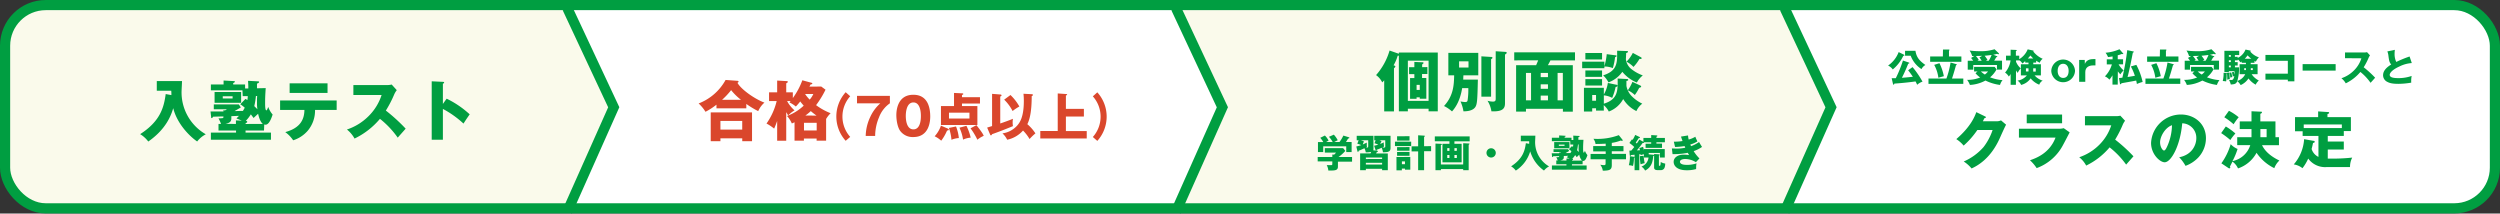 <svg xmlns="http://www.w3.org/2000/svg" viewBox="0 0 984 84.04"><rect x="0" y="0" width="984" height="84.04" fill="#333333" stroke="none"/><defs><style>.cls-1{fill:#fafaeb;}.cls-2{fill:#fff;}.cls-3{fill:none;stroke:#009e41;stroke-miterlimit:10;stroke-width:4px;}.cls-4{fill:#009e41;}.cls-5{fill:#da472c;}</style></defs><title>nyujyukutest-flo2</title><g id="レイヤー_2" data-name="レイヤー 2"><g id="Data"><rect class="cls-1" x="2" y="2" width="980" height="80" rx="16"/><path class="cls-2" d="M982,67.62a15.85,15.85,0,0,1-16,15.6H223.3l18.27-41-18.27-39H966a15.85,15.85,0,0,1,16,15.6Z"/><polygon class="cls-1" points="702.43 81.22 720.7 42.22 702.43 3.22 462.87 3.22 481.13 42.22 462.87 81.22 702.43 81.22"/><rect class="cls-3" x="2" y="2" width="980" height="80" rx="16"/><path class="cls-4" d="M67.46,37.43c0-.88,0-1.11-.06-1.71H61.71V31.9h9.93c0,.67-.18,3.66-.18,4.26A19,19,0,0,0,81,52.85a10.39,10.39,0,0,0-3.4,2.84c-3.23-2.24-7.93-7.13-9.42-13.11-.85,2.92-2.88,8.3-9.82,13.13a11.34,11.34,0,0,0-3.2-2.91c8-5.12,9.36-10.63,10.06-15.78Z"/><path class="cls-4" d="M103.91,51.37H96.65v.81h10V55H83V52.18h9.91v-.81H86v-2.6h1a14.46,14.46,0,0,0-1-2.18,14.78,14.78,0,0,0,1.72-.11c.21-.07.21-.28.23-.65-.65,0-3.51.08-4.08.11-.21.33-.31.54-.54.54s-.19-.13-.21-.28l-.26-2.34c.47,0,4.47,0,5.09,0v-.53l.58.14c.1-.06.46-.24.78-.45H84.15V41.08H94l.8,1.19c-.75.47-1.06.63-2.49,1.46,2.31-.06,2.57-.08,3.3-.08.34-.52.52-.89.73-1.25a12,12,0,0,0-1.77-1.35l2.05-2.13a5.48,5.48,0,0,1,.73.49,9.21,9.21,0,0,0,.18-1.56l-2,0-.1-2.29H83V33.25h5V31.69l4,.23c.18,0,.46.06.46.24s-.2.31-.67.54v.55h4.68v1.56l1.27,0c0-1.71-.08-2.18-.1-3l4,.21c.18,0,.34.08.34.26s-.08.29-.83.65c0,.29,0,1.56,0,1.82l3.43-.08c-.18,2.84-.23,3.88-.23,5.77,0,1.15,0,3,.52,3,.23,0,.57-1,.7-1.36a9.1,9.1,0,0,0,1.74,3c-.65,2-1.53,4-2.81,4a1.2,1.2,0,0,1-.49-.1Zm-9-15.16v4.24H84.46V36.21Zm-7.23,1.67v.88h3.87v-.88Zm5.18,10.89V47.39l2.28.08c-.15-.08-1.64-.67-2.08-.88.42-.39.65-.63,1-1l-3,.13v.75c0,1-.18,1.85-2.36,2.29Zm10.6,0c-1.17-.91-1.66-3.14-1.87-4l-1.79,1.67c-.31-.45-.6-.84-1.07-1.43a14,14,0,0,1-2,2.57c.16,0,.58.05.58.34s-.19.34-.66.62v.26Zm-2.73-11a27.48,27.48,0,0,1-.65,4c.73.72,1,1,1.23,1.24a16.45,16.45,0,0,1-.16-2.67c0-1,0-1.93.08-2.53Z"/><path class="cls-4" d="M110.25,43.26V39.54h22.26v3.72H124a12.34,12.34,0,0,1-2.94,8.27,12.65,12.65,0,0,1-5.67,3.69A12.59,12.59,0,0,0,112.28,52c5.9-1.62,7.49-4.94,7.54-8.74Zm18.67-10.45v3.77H114V32.81Z"/><path class="cls-4" d="M139.09,37.38v-3.9h13.28a7,7,0,0,0,1.8-.21l2,2.22a7.73,7.73,0,0,0-1,1.66,44.67,44.67,0,0,1-3.3,6.37,68.58,68.58,0,0,1,7.8,7.12c-.86,1-2.27,2.55-3.12,3.54a35.75,35.75,0,0,0-7-7.41,30.12,30.12,0,0,1-10,7.77,11.8,11.8,0,0,0-3-3.56,21.73,21.73,0,0,0,8.45-5.2,20.57,20.57,0,0,0,5.2-8.4Z"/><path class="cls-4" d="M175.8,38.84A37.29,37.29,0,0,1,184.87,45c-1.17,1.69-1.3,1.87-2.44,3.64a38.13,38.13,0,0,0-8.11-5.77V55h-4.4v-23l4.4.21c.18,0,.49,0,.49.29s-.29.36-.49.41v8Z"/><path class="cls-5" d="M293.75,42.64H282V41.2A27,27,0,0,1,277.68,44a15.39,15.39,0,0,0-2.7-3.28,20.5,20.5,0,0,0,10.61-9.25l4.68.34c.13,0,.42.07.42.31s-.11.26-.42.49c1.46,2.63,6.86,6.4,10.61,7.78a9.42,9.42,0,0,0-2.45,3.35,35.62,35.62,0,0,1-4.68-2.83Zm-10.19,11.8v1.14h-3.82V44.25H296V55.58h-3.85V54.44ZM292.14,51v-3.4h-8.58V51Zm-.49-11.72a22.87,22.87,0,0,1-3.88-3.8,30,30,0,0,1-3.56,3.8Z"/><path class="cls-5" d="M323.24,34.06l1.69,1.24a37.47,37.47,0,0,1-3.72,6.09,24.62,24.62,0,0,0,5.72,3.17,11,11,0,0,0-1.77,2.26v8.56h-3.74v-.86h-5v.86h-3.69V48.12a9.8,9.8,0,0,1-1.07.47,10.43,10.43,0,0,0-1.89-2.94,19.43,19.43,0,0,0,6.57-4.06c-.72-.8-1.27-1.53-1.37-1.66-.6.78-1.17,1.41-1.72,2a11.52,11.52,0,0,0-2.52-1.61c.1-.13.31-.36.46-.55H309.8a12.77,12.77,0,0,0,2.93,3.67,11.22,11.22,0,0,0-2.49,2c-.29-.46-.52-.85-.78-1.3V55.38h-3.57V47.63c-.59,1.63-.88,2.29-1.19,3a16.13,16.13,0,0,0-3-2,26,26,0,0,0,4-8.85h-3V36.34h3.19V31.71l3.7.21c.31,0,.49.08.49.29s-.13.29-.62.6v3.53h2.6V38.6a28.49,28.49,0,0,0,3.74-7l3.46.94c.18,0,.47.15.47.36s-.18.26-.68.34c-.15.28-.31.59-.47.86Zm-6.79,17.28h5v-3h-5ZM317,37l-.06.1a15.46,15.46,0,0,0,1.75,2.11A7.9,7.9,0,0,0,320.12,37Zm4.39,8.5a26.24,26.24,0,0,1-2.26-1.77A19.49,19.49,0,0,1,317,45.47Z"/><path class="cls-5" d="M334.64,37.88a12,12,0,0,0,0,16l-1.78,1.54a14.26,14.26,0,0,1,0-19.12Z"/><path class="cls-5" d="M337.32,40.68V37.74h12.94v2.92A11.64,11.64,0,0,0,346,46.14a18.91,18.91,0,0,0-1.54,7.36h-3.72a18.24,18.24,0,0,1,1.74-7.36,16.06,16.06,0,0,1,4-5.46Z"/><path class="cls-5" d="M366.14,45.88c0,1.92-.46,8.06-6.66,8.06a6.05,6.05,0,0,1-5.28-2.58c-1-1.52-1.4-4.26-1.4-6,0-1.92.46-8.06,6.68-8.06C365.32,37.3,366.14,42.62,366.14,45.88Zm-9.62-.26c0,.66,0,5.3,3,5.3s2.94-4.62,2.94-5.3,0-5.3-2.94-5.3S356.52,44.9,356.52,45.62Z"/><path class="cls-5" d="M372.94,50.56c.16.06.5.22.5.48s-.48.34-.68.34a17.83,17.83,0,0,1-2.3,4,10.53,10.53,0,0,0-2.58-1.74,12.18,12.18,0,0,0,2.48-4.18Zm12.78-12.3v2.5h-7.08v1h6.06v7.44H370.36V41.74h5.14V36.58l3.32.16c.08,0,.32,0,.32.26s-.26.3-.5.38v.88Zm-12.2,6.08v2.32h8.06V44.34Zm2.76,5.44a16,16,0,0,1,1.12,4.56,9,9,0,0,0-2.9.68,18.81,18.81,0,0,0-1-4.66Zm4.1-.26a19.84,19.84,0,0,1,1.68,4.66,8.45,8.45,0,0,0-3,.78,16.92,16.92,0,0,0-1.42-4.7Zm3.94-.26c2.32,2.94,2.58,3.54,2.88,4.2A10.1,10.1,0,0,0,384.7,55,27.43,27.43,0,0,0,382,50.5Z"/><path class="cls-5" d="M388.54,50.22l1.94-.6V36.94l3.36.26a.37.37,0,0,1,.36.34c0,.28-.38.4-.5.44V48.6c1.28-.42,3.84-1.36,5-1.84a8.69,8.69,0,0,0-.12,1.46,7.61,7.61,0,0,0,.12,1.42c-3.48,1.46-7.64,3-8.2,3.16-.16.28-.28.48-.46.48s-.26-.18-.32-.3Zm17.68-13.14a.29.29,0,0,1,.32.3c0,.28-.28.38-.46.44,0,6.12-.78,9.18-1.72,11.06a16.48,16.48,0,0,1,3.18,3.62,21.14,21.14,0,0,0-2.3,2.22,16.68,16.68,0,0,0-2.58-3.34A11.43,11.43,0,0,1,396.42,55a7.79,7.79,0,0,0-1.86-2.5,9.57,9.57,0,0,0,5.88-3.16c.82-1,2.54-3,2.54-9.62a27.48,27.48,0,0,0-.14-2.82Zm-8.5.32a19.07,19.07,0,0,1,3.5,4.52,18.21,18.21,0,0,0-2.66,1.78,17.18,17.18,0,0,0-3.32-4.48Z"/><path class="cls-5" d="M426.62,42.86v3h-7.08v5.72h8.2v2.92H409.46V51.56h6.86V36.78l3.44.24c.22,0,.28.1.28.22s-.14.24-.5.36v5.26Z"/><path class="cls-5" d="M431.9,36.34a14.26,14.26,0,0,1,0,19.12l-1.76-1.54a12,12,0,0,0,0-16Z"/><path class="cls-4" d="M550.59,20.69h15.32V43.81h-3.62v-1h-8.16v1h-3.54V21.89a1.25,1.25,0,0,1-.47.05,16.22,16.22,0,0,1-1.61,3.77c.42.11.7.23.7.47s-.39.57-.54.67v17h-3.85V31.61a7.74,7.74,0,0,1-.78.81,7.59,7.59,0,0,0-2.42-2.86,25.17,25.17,0,0,0,5.31-9.67l3.66,1.27Zm3.54,19h8.16V23.89h-8.16Zm7.69-13.29v2.73h-2.1v1.56h1.69v8.16h-2.6V38.3h-1.25v.59H555V30.73h1.69V29.17h-2.08V26.44h2.08V24.38l3.07.13c.31,0,.54,0,.54.29a.36.36,0,0,1-.13.23,3.53,3.53,0,0,1-.41.34v1.07Zm-3,7h-1.25v2h1.25Z"/><path class="cls-4" d="M581.69,31.33c-.18,8.26-.29,9.8-1.07,10.89-1.22,1.72-4.34,1.59-4.6,1.59a15.9,15.9,0,0,0-1.17-3.88,13.73,13.73,0,0,0,1.82.24c.86,0,.93-.37,1-.86a27.84,27.84,0,0,0,.26-4.63h-2.42c-.34,2.08-1.22,6.14-4,9.18a13.46,13.46,0,0,0-3.15-2.13c3.82-4.16,3.9-8.48,4-12.07h-2.29V20.82h11.78v8.84H576c-.07,1.35-.07,1.51-.07,1.67Zm-7.39-7.18v2.44H578V24.15Zm12.59-1.74c.21,0,.54,0,.54.36,0,.16-.26.37-.54.55V38.06h-3.82V22.17Zm5.48-2c.26,0,.68.05.68.39,0,.18-.21.36-.68.68V40.56c0,1.84-.52,3.48-5.35,3.25a10.8,10.8,0,0,0-1.54-4.16,7.42,7.42,0,0,0,2.08.34c1.15,0,1.15-.47,1.15-1.46V20.17Z"/><path class="cls-4" d="M600.62,42.82v1.12h-3.88V25.66h7.88c.26-.6.55-1.2.81-1.9H596V20.61h23.92v3.15h-9.67c-.11.24-.47,1-1,1.9h9.81V43.94h-3.9V42.82Zm2-3.33V28.7h-2V39.49Zm6.66-9.13V28.7h-2.86v1.66Zm0,4.58V33.2h-2.86v1.74Zm0,4.55V37.62h-2.86v1.87Zm5.85,0V28.7h-2.06V39.49Z"/><path class="cls-4" d="M635.92,21.78c.26,0,.39.11.39.26s-.23.32-.62.47a23.37,23.37,0,0,1-.88,4.29,8.94,8.94,0,0,0-3.33-.62v.67h-8.74V24.28h8.74V26.1a24.17,24.17,0,0,0,.93-4.78Zm-4.65,21.74H628.2v-.91h-1.51v1.28h-3.25V34.55h7.83V37.2a12.74,12.74,0,0,0,1.58-4.55l3.33.7c.19,0,.47.16.47.37,0,.39-.52.49-.75.52a21.76,21.76,0,0,1-1.35,4.29,8.64,8.64,0,0,0-3.28-1v3.28c5.56-1.71,5.51-5.15,5.43-9.9l3.77.2c.13,0,.39,0,.39.32s-.18.28-.7.44c0,.67,0,1.12,0,1.92A7.65,7.65,0,0,0,642.4,38a14.75,14.75,0,0,0,4,2.8,7.54,7.54,0,0,0-2.31,2.92,12.62,12.62,0,0,1-5.2-4.74,10.63,10.63,0,0,1-5.67,4.92,7.82,7.82,0,0,0-2-2.52Zm-.7-22.65V23.4H624V20.87Zm0,6.87v2.52H624V27.74Zm0,3.41v2.52H624V31.15Zm-2.37,8.5V37.39h-1.51v2.26Zm12.07-19.56c.31,0,.52.06.52.29s-.42.42-.73.49c0,.39-.11,2.16-.11,2.53A5.94,5.94,0,0,0,641.88,27a15.92,15.92,0,0,0,4.73,2.68,9,9,0,0,0-2.34,2.81,14.62,14.62,0,0,1-5.72-4.22,11.41,11.41,0,0,1-5.46,4.16A10.07,10.07,0,0,0,631,29.66c4.47-1.45,5.51-3.66,5.51-7.8,0-.75,0-1.19,0-1.9Zm5.61,2.45a.42.42,0,0,1,.26.36.31.31,0,0,1-.36.31,2.12,2.12,0,0,1-.47-.05,16.65,16.65,0,0,1-2.37,3.18,10.75,10.75,0,0,0-2.75-2.06,13.67,13.67,0,0,0,2.49-3.46Zm-.31,11.1c.26.13.39.23.39.44s-.42.44-.78.47a15.89,15.89,0,0,1-1.72,2.84,9.8,9.8,0,0,0-2.75-1.85,16.66,16.66,0,0,0,1.82-3.33Z"/><path class="cls-4" d="M526.61,63.62v1.95c0,1.54-1.14,1.59-3.78,1.54A5.47,5.47,0,0,0,522.2,65l1.65,0c.55,0,.55-.08.55-.84v-.63h-5.76V61.8h5.76v-1l.71.07a6.46,6.46,0,0,0,.76-.81h-4.42V58.31h7.21l.87,1.08a15.62,15.62,0,0,1-2.7,2.41h5.34v1.82Zm-2.06-7.71a9.68,9.68,0,0,0-1.48-2.06L525,53a10.11,10.11,0,0,1,1.53,2.18c-.21.12-1.2.61-1.39.72h2.08a14.65,14.65,0,0,0,1.53-2.54l2.12.65c.07,0,.25.1.25.25s-.24.23-.51.27c-.39.68-.49.83-.85,1.37H532v3.94h-2.12V57.59h-9.06v2.26h-2.07V55.91h2.09a9.41,9.41,0,0,0-1.19-1.67l1.83-.9a8,8,0,0,1,1.46,2c-.65.35-.8.42-1,.53Z"/><path class="cls-4" d="M533.84,57.66a16.59,16.59,0,0,0,1.95-.55,8.27,8.27,0,0,0-1.55-.53l.51-1.36H534V53.46h6.59v5.19a1.44,1.44,0,0,1-.09.5l1.59.19c.12,0,.28,0,.28.18s-.16.23-.46.33c-.06.14-.17.35-.27.54h4.6V67H544v-.55H537.6V67h-2.25V60.39h4.08c.08-.16.21-.49.26-.61a9,9,0,0,1-2.13.18,4.92,4.92,0,0,0-.53-1.62,24.63,24.63,0,0,1-2.26,1c0,.15-.06.42-.27.42s-.18-.15-.2-.21Zm1.77-2.44a7.57,7.57,0,0,1,1.24.45,10.06,10.06,0,0,0-.46,1.2c.49-.23.93-.42,1.57-.75,0,.22,0,.48,0,.81a3.86,3.86,0,0,0,.08.94l-.41.2.56,0c.27,0,.34-.19.34-.63V55.22ZM544,62.57V62H537.6v.6Zm0,2.2v-.7H537.6v.7Zm-3.15-7.41a14.19,14.19,0,0,0,1.64-.42,8.31,8.31,0,0,0-1.49-.55l.44-1.17h-.53V53.46h6.41v4.76c0,1.48-.9,1.72-3,1.71a5.84,5.84,0,0,0-.5-1.79,11.57,11.57,0,0,1-1.89.77c-.07.24-.13.37-.27.37s-.19-.12-.22-.22Zm4.38-2.14H543a5.13,5.13,0,0,1,.77.37,7.2,7.2,0,0,0-.53,1.08c.59-.25,1-.4,1.43-.64a6.08,6.08,0,0,0,.1,1.63,6.76,6.76,0,0,1-.66.36,5,5,0,0,0,.6.06c.54,0,.54-.22.54-.63Z"/><path class="cls-4" d="M555.44,55.77v1.71h-6.38V55.77Zm-.35,6v5H553v-.42h-1.23v.7h-2.12V61.8Zm-.3-8.16v1.73h-4.9V53.64Zm0,4.28v1.45h-4.9V57.92Zm0,1.9v1.52h-4.9V59.82Zm-3,3.72v1.13H553V63.54Zm11.49-6v2h-2.76V67h-2.34V59.6h-2.58v-2h2.58V53.25l2.34.14c.15,0,.3,0,.3.21a.24.24,0,0,1-.14.19l-.16.09v3.68Z"/><path class="cls-4" d="M572.46,56.61h2.84v7.28h-7.55V56.61h2.75v-1h-5.76V53.69h13.72v1.93h-6Zm3.45,8.12V56.37l2.16.11c.24,0,.32,0,.32.15s-.21.3-.32.36V67h-2.16v-.45h-8.76V67H565V56.51l2.13.1c.27,0,.39,0,.39.2s0,.12-.39.27v7.65Zm-5.41-5.34V58.31h-.86v1.08ZM569.64,61v1.18h.86V61Zm3.77-1.65V58.31h-.95v1.08ZM572.46,61v1.18h.95V61Z"/><path class="cls-4" d="M588.74,60.18a1.83,1.83,0,1,1-1.83-1.83A1.84,1.84,0,0,1,588.74,60.18Z"/><path class="cls-4" d="M601.88,56.61c0-.51,0-.64,0-1h-3.29v-2.2h5.73c0,.39-.1,2.11-.1,2.46a11,11,0,0,0,5.5,9.63,5.93,5.93,0,0,0-2,1.63,14.16,14.16,0,0,1-5.43-7.56,13.64,13.64,0,0,1-5.67,7.58,6.34,6.34,0,0,0-1.85-1.68c4.61-3,5.4-6.14,5.81-9.11Z"/><path class="cls-4" d="M622.91,64.65h-4.19v.47h5.78v1.65H610.83V65.12h5.72v-.47h-4v-1.5h.56a8.31,8.31,0,0,0-.56-1.26,9.57,9.57,0,0,0,1-.06c.12,0,.12-.16.14-.37-.38,0-2,0-2.36.06-.12.19-.18.31-.31.31s-.11-.07-.12-.16l-.15-1.35c.27,0,2.58,0,2.94,0V60l.33.07a4.13,4.13,0,0,0,.45-.25h-3v-1.1h5.7l.46.69c-.43.27-.61.36-1.44.84l1.91,0c.19-.3.3-.51.42-.72a6.76,6.76,0,0,0-1-.78l1.18-1.23a3.41,3.41,0,0,1,.42.28,5.74,5.74,0,0,0,.11-.9l-1.13,0-.06-1.32h-7.23V54.2h2.87v-.9l2.28.13c.1,0,.27,0,.27.14s-.12.18-.39.31v.32h2.7v.9l.73,0c0-1,0-1.26-.06-1.72l2.33.12c.1,0,.19,0,.19.15s0,.16-.48.37c0,.17,0,.9,0,1l2,0c-.11,1.63-.14,2.23-.14,3.33,0,.66,0,1.75.3,1.75.14,0,.33-.58.41-.78a5.36,5.36,0,0,0,1,1.73c-.37,1.14-.88,2.29-1.62,2.29a.65.65,0,0,1-.28-.06Zm-5.18-8.74v2.44h-6V55.91Zm-4.17,1v.51h2.24v-.51Zm3,6.28v-.79l1.32,0c-.09,0-1-.39-1.2-.51.24-.22.37-.36.57-.57l-1.74.08v.43c0,.57-.11,1.07-1.37,1.32Zm6.12,0a4.41,4.41,0,0,1-1.08-2.32l-1,1c-.18-.26-.34-.48-.61-.83a8.5,8.5,0,0,1-1.17,1.49c.09,0,.33,0,.33.19s-.11.2-.38.36v.15Zm-1.58-6.34a17.2,17.2,0,0,1-.37,2.28c.42.42.57.57.7.72a10.54,10.54,0,0,1-.09-1.55c0-.58,0-1.11,0-1.45Z"/><path class="cls-4" d="M634.4,57.48H639v2.07H634.4v1H640V62.7H634.4V65c0,1.88-.89,2.15-3.54,2.19a4.85,4.85,0,0,0-1-2.35,10.5,10.5,0,0,0,1.46.16c.61,0,.64-.3.64-.73V62.7h-5.91V60.59H632v-1h-4.92V57.48H632v-.94c-1.47.1-3.13.13-4,.13a4.37,4.37,0,0,0-.84-2.05,24,24,0,0,0,10-1.43L638.61,55a.35.35,0,0,1,.09.19.27.27,0,0,1-.27.27,1,1,0,0,1-.45-.16,17,17,0,0,1-3.58.94Z"/><path class="cls-4" d="M646.85,55.83V54.29h3.06V53.16l2,.12c.19,0,.42,0,.42.2s-.24.3-.36.34v.47h3.33V56h-3.33v.53h2.2V58.2H647.7V56.57h2.21V56h-2.82c.09.3-.29.27-.53.26-.73,1-1.48,2-2.29,2.91.24,0,1,0,1.21-.05-.07-.33-.13-.54-.22-.85l1.45-.48a10.83,10.83,0,0,1,.36,1.45v-.57h8.18V62h-1.91V60.2h-4.41v.55l1.8.17c.17,0,.33,0,.33.19s-.19.26-.36.32c-.19,1.93-.43,4.27-3.19,5.71a4.15,4.15,0,0,0-1.44-1.57A4.28,4.28,0,0,0,648.86,62h-1.79V60.74a6.47,6.47,0,0,0-1.35.33,2.06,2.06,0,0,0,0-.39,2.63,2.63,0,0,1-.49,0V67h-1.86V62a.68.68,0,0,1-.24.08,14.36,14.36,0,0,1-.38,3.24,7.6,7.6,0,0,0-1.65-.29,11.61,11.61,0,0,0,.42-3.55l1.61.24.24,0V60.9c-.47.05-1.19.11-1.4.11-.07.19-.16.36-.31.36s-.2-.23-.21-.39l-.12-1.7c.16,0,.52,0,.72,0,.27-.28.36-.4,1.2-1.42a14.91,14.91,0,0,0-1.92-1.58l1-1.42a1.49,1.49,0,0,1,.28.18,11.58,11.58,0,0,0,1-1.94l1.64.78c.07,0,.22.12.22.26s-.16.21-.48.24c-.18.28-.46.75-1.15,1.72l.4.38a12.86,12.86,0,0,0,1-1.55Zm.1,5.48a16.25,16.25,0,0,0,.41,2.91,8.05,8.05,0,0,0-1.62.46,17.21,17.21,0,0,1-.27-3.22Zm6-.57a.24.24,0,0,1,.27.24c0,.16-.17.24-.27.27V65c0,.15,0,.27.24.27s.42-.06.48-1.52a4.46,4.46,0,0,0,1.75.62,4.46,4.46,0,0,1-.24,1.59,1.49,1.49,0,0,1-1.32,1h-1.42c-.77,0-1.38-.18-1.38-1.06V60.62Z"/><path class="cls-4" d="M664.41,53.31a8.24,8.24,0,0,0,.26,1.62,10.57,10.57,0,0,0,2.61-1.11,17.94,17.94,0,0,0,.82,1.83,10.78,10.78,0,0,1-2.79,1.23c.2.47.23.51.29.65a13,13,0,0,0,3.15-1.64c.16.33,1,1.67,1.17,1.94a13.64,13.64,0,0,1-3.29,1.66,14.77,14.77,0,0,0,2.27,2.87l-1.4,1.48a8.13,8.13,0,0,0-4.27-1.26c-.63,0-2,.21-2,1.08,0,.72.81,1.23,2.61,1.23a10.8,10.8,0,0,0,3.93-.61,7.09,7.09,0,0,0-.16,1.6,3.51,3.51,0,0,0,0,.65,12.85,12.85,0,0,1-3.76.48c-3.86,0-5.1-1.85-5.1-3.29,0-1.6,1.47-2.85,4-2.85a15.26,15.26,0,0,1,2.08.17,8.2,8.2,0,0,1-.52-.9,27.21,27.21,0,0,1-5,.52c-.12,0-.57,0-1,0l-.26-2.22c.92,0,1.5.06,1.83.06a18.18,18.18,0,0,0,3.45-.35c-.07-.16-.12-.3-.28-.66a27.23,27.23,0,0,1-3.75.36l-.48-2.1a17.6,17.6,0,0,0,3.43-.24c-.34-.9-.45-1.26-.61-1.75Z"/><path class="cls-4" d="M749.45,21.55a.23.23,0,0,1,.12.2c0,.12-.1.15-.18.18l-.27.07A15.23,15.23,0,0,1,745,27.33a4.94,4.94,0,0,0-1.85-1.53,11.25,11.25,0,0,0,4.16-5.3Zm3.33,4.86a35.45,35.45,0,0,1,3.92,5.73,5.67,5.67,0,0,0-2.1,1.23c-.26-.57-.41-.9-.65-1.32-3.33.48-6.81.75-8.35.86,0,.1-.05.4-.27.4s-.21-.1-.26-.33l-.51-2.19,1.62,0A49.84,49.84,0,0,0,749,23.83l2.31.78c.07,0,.21.08.21.23s-.3.22-.45.24a60.16,60.16,0,0,1-2.48,5.53c.38,0,2.73-.21,4.31-.4-.86-1.28-1.34-1.89-1.86-2.55ZM753.92,20c.42,2.69,1.7,4,3.92,5.58a4,4,0,0,0-1.55,1.61,10.66,10.66,0,0,1-4.24-5.25h-2.22V20Z"/><path class="cls-4" d="M772.76,30.9V33H759.05V30.9h7.07a34.52,34.52,0,0,0,1.62-6.29l2.2.62c.09,0,.24.06.24.21s-.12.19-.3.24c-.4,1.47-1,3.52-1.57,5.22Zm-8-11.4,2.31,0c.08,0,.24,0,.24.18a.33.33,0,0,1-.19.27v2.27H772v2.1H759.71v-2.1h5Zm-1.39,5.37A19.86,19.86,0,0,1,765.1,30c-.54.13-1.58.43-2.16.6a14.14,14.14,0,0,0-1.64-5.07Z"/><path class="cls-4" d="M778.37,28.12H777V26.31h8.09l.76,1a10.8,10.8,0,0,1-2.56,3.12,16.8,16.8,0,0,0,4.92,1.11,5.21,5.21,0,0,0-1,1.89,18.11,18.11,0,0,1-5.73-1.73,14.51,14.51,0,0,1-6.12,1.73,8.17,8.17,0,0,0-1.1-2,12.87,12.87,0,0,0,5.13-.93,10.12,10.12,0,0,1-1.84-1.68Zm7.64-6a.19.19,0,0,1,.13.18c0,.15-.22.21-.45.24a12.27,12.27,0,0,1-.78,1.34H788v3.52H786V25.59h-9.32v1.84H774.5V23.91h2.15c-.26-.38-.54-.75-.83-1.1l1.23-.76h-.81a8,8,0,0,0-1-2.16,31.23,31.23,0,0,0,4,.26,18.12,18.12,0,0,0,5.82-.77l1.62,1.55a.2.2,0,0,1,.09.18.22.22,0,0,1-.22.25,3.73,3.73,0,0,1-.54-.18,7.8,7.8,0,0,1-1.49.36ZM780.16,22c-.86,0-1.13,0-2.45.05a8,8,0,0,1,1.13,1.53l-.54.33H780c-.57-.87-.63-1-.9-1.31Zm-.51,6.12a10,10,0,0,0,1.59,1.22,6.39,6.39,0,0,0,1.26-1.22Zm3.1-4.21a11.29,11.29,0,0,0,1.14-2.27c-.21,0-1.41.2-2.74.3.58.74.91,1.25,1.11,1.56l-.62.41Z"/><path class="cls-4" d="M793.46,33.37h-2.08V29.13a5,5,0,0,1-.72,1,4.55,4.55,0,0,0-1.47-1.56,9.2,9.2,0,0,0,2.17-4.79h-1.8V21.91h1.82V19.57l2,.08c.24,0,.4.06.4.22s-.22.24-.33.27v1.77h1.32v1.38a8.06,8.06,0,0,0,3.33-3.87l2,.44c.21,0,.3.09.3.21a.4.4,0,0,1-.08.21A9.35,9.35,0,0,0,804,23.14a3.59,3.59,0,0,0-1.19,1.59c-.34-.21-1.21-.7-1.39-.85v.75H800.3v.66h3v4.39h-2.48A6.84,6.84,0,0,0,804,31.74a3,3,0,0,0-1.36,1.59,8.32,8.32,0,0,1-3.38-2.48,6.5,6.5,0,0,1-3.75,2.58,3.87,3.87,0,0,0-1.41-1.69,6,6,0,0,0,3.68-2.06h-2.36V25.29h3v-.66h-1.3V24A6,6,0,0,1,796,25a3.17,3.17,0,0,0-1.17-1.24v0h-1.32v.54a6.89,6.89,0,0,0,1.86,2.6,6.72,6.72,0,0,0-1.2,1.81c-.22-.31-.45-.63-.66-1Zm4.95-6.48h-1v1.23h1a7.82,7.82,0,0,0,0-.9ZM800.27,23c-.25-.23-.33-.32-1.11-1.16a10.27,10.27,0,0,1-1,1.16Zm0,4.54c0,.23,0,.35,0,.63h1V26.89h-1Z"/><path class="cls-4" d="M807.38,27.9a4.68,4.68,0,0,1,9.35,0,4.68,4.68,0,0,1-9.35,0Zm4.68-2.79c-1.26,0-2.16,1-2.16,2.83,0,1.38.66,2.73,2.16,2.73s2.15-1.2,2.15-2.77S813.46,25.11,812.06,25.11Z"/><path class="cls-4" d="M820.55,23.58l.05,1.57c.24-.54.84-1.89,3.3-1.89h.87v2.49h-1c-1.17,0-3,.48-3,2.6V32.2h-2.41V23.58Z"/><path class="cls-4" d="M833.54,33.31h-2.07V29.64a11.68,11.68,0,0,1-1.21,1.72,4.77,4.77,0,0,0-1.77-1.3,11.13,11.13,0,0,0,2.74-4.7h-2v-2h2.28V22.21c-1,.17-1.27.2-1.77.26-.12-.24-.49-1-.61-1.17s-.26-.38-.39-.54a17.31,17.31,0,0,0,5.49-1.38L835.64,21a.23.23,0,0,1,.09.18c0,.1-.12.12-.19.12a.77.77,0,0,1-.33-.08,12.74,12.74,0,0,1-1.67.54v1.56h2.1v2h-1.77a9.3,9.3,0,0,0,2,2.4,6.18,6.18,0,0,0-1.29,1.56,12.88,12.88,0,0,1-1-1.2Zm6.15-13.06c.08,0,.17,0,.17.16s-.17.23-.38.33c-1.05,5.49-1.77,8.45-2.07,9.57,1-.15,1.56-.24,2.87-.48a19.4,19.4,0,0,0-1.59-3.67l2.17-.63a25.75,25.75,0,0,1,2.48,6.73,13.64,13.64,0,0,0-2.27.8c0-.21-.22-1.16-.25-1.35-.92.19-5,.91-5.81,1.06-.07.15-.19.39-.39.39s-.21-.19-.22-.3l-.35-2.14,1.31-.14a95.55,95.55,0,0,0,1.92-10.84Z"/><path class="cls-4" d="M858.16,30.9V33H844.45V30.9h7.06a33.73,33.73,0,0,0,1.62-6.29l2.21.62c.09,0,.24.06.24.21s-.12.19-.3.24c-.41,1.47-1,3.52-1.58,5.22Zm-8-11.4,2.31,0c.07,0,.24,0,.24.18s-.11.21-.2.27v2.27h4.92v2.1H845.11v-2.1h5Zm-1.4,5.37A19.48,19.48,0,0,1,850.49,30c-.54.13-1.57.43-2.16.6a13.94,13.94,0,0,0-1.63-5.07Z"/><path class="cls-4" d="M863.77,28.12h-1.38V26.31h8.08l.77,1a11,11,0,0,1-2.57,3.12,16.8,16.8,0,0,0,4.92,1.11,5.53,5.53,0,0,0-1,1.89,18.19,18.19,0,0,1-5.73-1.73,14.51,14.51,0,0,1-6.12,1.73,7.87,7.87,0,0,0-1.09-2,12.91,12.91,0,0,0,5.13-.93,10.27,10.27,0,0,1-1.85-1.68Zm7.63-6a.18.18,0,0,1,.14.18c0,.15-.23.21-.45.24a14.46,14.46,0,0,1-.78,1.34h3.1v3.52h-2.07V25.59H862v1.84H859.9V23.91H862c-.25-.38-.54-.75-.82-1.1l1.23-.76h-.81a8,8,0,0,0-1-2.16,31.08,31.08,0,0,0,4,.26,18.12,18.12,0,0,0,5.82-.77L872,20.94a.24.24,0,0,1-.14.43,3.73,3.73,0,0,1-.54-.18,7.65,7.65,0,0,1-1.48.36ZM865.55,22c-.85,0-1.12,0-2.44.05a7.56,7.56,0,0,1,1.12,1.53l-.54.33h1.71c-.57-.87-.63-1-.9-1.31ZM865,28.12a10,10,0,0,0,1.59,1.22,6.11,6.11,0,0,0,1.26-1.22Zm3.11-4.21a11.29,11.29,0,0,0,1.14-2.27c-.21,0-1.41.2-2.75.3a15.13,15.13,0,0,1,1.11,1.56l-.61.41Z"/><path class="cls-4" d="M876.55,28.71l.87-.12c.13.78.21,2.37.22,2.49a6.26,6.26,0,0,0-1,.3,14.69,14.69,0,0,0-.1-2.45.27.27,0,0,1-.15.11,15.17,15.17,0,0,1-.18,3,13.35,13.35,0,0,0-1.34-.15,12.11,12.11,0,0,0,.33-3.23l1.16.11a.5.5,0,0,1,.16,0Zm4.2-6.35v.45a6.2,6.2,0,0,0,3.09-3.3l1.86.39c.06,0,.19.05.19.15s-.12.2-.19.24a7.33,7.33,0,0,0,3.42,2.28,5.55,5.55,0,0,0-1.2,1.7,5.69,5.69,0,0,1-.56-.3v.75h-1.48v.54h2.71V29.2h-2.34a7.35,7.35,0,0,0,2.82,2.49,5.7,5.7,0,0,0-1.24,1.64A9.19,9.19,0,0,1,885,30.88a7.19,7.19,0,0,1-3.07,2.61,6.74,6.74,0,0,0-1.31-1.56c-.54,1.17-1.12,1.22-2.58,1.34a8,8,0,0,0-.72-1.86,6.91,6.91,0,0,0,.89.07c.45,0,.9,0,1.21-1.54a2.92,2.92,0,0,0-.61.21,9.8,9.8,0,0,0-.33-1.68l.73-.21a9.15,9.15,0,0,1,.27,1.15,8.58,8.58,0,0,0,0-1.38h-2.21v.35h-1.75V20h5.83v1.68h-1.69v.69Zm-2.69,0v-.69h-.78v.69Zm0,2.06v-.69h-.78v.69Zm0,2.08v-.7h-.78v.7Zm.14,2a9.18,9.18,0,0,1,.39,1.86,3.49,3.49,0,0,0-.74.19,8.87,8.87,0,0,0-.33-1.92Zm1.47-4.74v.69h1.08V25.8h-1.08v.7h1.6a17.1,17.1,0,0,1-.66,5.36,5.15,5.15,0,0,0,3.11-2.66h-2.21V25.26H884v-.54h-1.67v-.51c-.19.13-.27.19-.52.34a4.62,4.62,0,0,0-1-1.18v.36ZM884,27.57v-.74h-.67v.74Zm2.12-4.46a7.88,7.88,0,0,1-1.46-1.32,12.4,12.4,0,0,1-1.11,1.32Zm-.2,3.72v.74h.78v-.74Z"/><path class="cls-4" d="M891.68,31.35V29h8.81V23.94h-8.81V21.61h11.39V32h-2.58v-.63Z"/><path class="cls-4" d="M919.31,25.24v2.55h-13V25.24Z"/><path class="cls-4" d="M923,22.9V20.65h7.66a4.21,4.21,0,0,0,1-.12l1.17,1.28a4.25,4.25,0,0,0-.57,1,26.06,26.06,0,0,1-1.91,3.67,39.21,39.21,0,0,1,4.5,4.11c-.49.57-1.3,1.47-1.8,2a20.37,20.37,0,0,0-4-4.27,17.43,17.43,0,0,1-5.76,4.48,6.81,6.81,0,0,0-1.71-2,12.65,12.65,0,0,0,4.87-3,11.83,11.83,0,0,0,3-4.85Z"/><path class="cls-4" d="M949.28,24.82a12.94,12.94,0,0,0-5,1.41c-2.64,1.2-3.69,2.49-3.69,3.23,0,1.08,1.61,1.29,3.51,1.29a15.76,15.76,0,0,0,5.13-.86,10.26,10.26,0,0,0-.16,2.64A30.8,30.8,0,0,1,944,33c-2.61,0-3.63-.39-4.38-.79a2.9,2.9,0,0,1-1.64-2.58c0-2,1.71-3.32,3.2-4.25-.75-.84-.86-1.63-1.11-3.54a5.88,5.88,0,0,0-.41-1.6l2.94-.63c-.06.76-.09,1.09-.09,1.57a7.19,7.19,0,0,0,.66,3.2,47.71,47.71,0,0,1,5.24-2.15Z"/><path class="cls-4" d="M785.89,47.74a4.11,4.11,0,0,0,1.71-.36l2,1.7c-.44.72-1.9,4-2.45,5.23-3.7,8.31-9,11-11.14,12a13,13,0,0,0-3.09-2.74,22.08,22.08,0,0,0,7.8-5.68,23,23,0,0,0,3.57-6.73h-6a33,33,0,0,1-5.4,6.15A12.66,12.66,0,0,0,770,54.75c5.84-5,7.35-9.17,7.88-10.61l3.45,1.68c.1,0,.31.17.31.36s-.33.31-.57.33c-.39.75-.46.94-.63,1.23Z"/><path class="cls-4" d="M810.23,50.67a7.4,7.4,0,0,0,2.06-.22l2.33,1.66c-.41.76-2.16,4.17-2.55,4.84a19.13,19.13,0,0,1-10.44,9.22A16.18,16.18,0,0,0,799,63.08c2.21-.77,7.68-2.67,10.05-8.91h-14.4v-3.5Zm1.41-5.6v3.44H797.72V45.07Z"/><path class="cls-4" d="M820.64,49.32v-3.6h12.27a6.8,6.8,0,0,0,1.65-.19l1.87,2a7.29,7.29,0,0,0-.91,1.54,42,42,0,0,1-3,5.88,62.32,62.32,0,0,1,7.21,6.57c-.8.91-2.09,2.36-2.88,3.27A33,33,0,0,0,830.34,58a27.82,27.82,0,0,1-9.22,7.17,10.62,10.62,0,0,0-2.73-3.28,20.33,20.33,0,0,0,7.8-4.81,19.1,19.1,0,0,0,4.8-7.75Z"/><path class="cls-4" d="M857.72,61.9c5.21-1,6.75-5,6.75-7.49a5.7,5.7,0,0,0-5.55-5.88c-.74,8.78-4.37,15.34-6.91,15.34-1.87,0-5.35-3.17-5.35-7.61a11.78,11.78,0,0,1,11.76-11.19c5.25,0,9.84,3.58,9.84,9.32a11.2,11.2,0,0,1-2.83,7.41,13.19,13.19,0,0,1-5.21,3.48A15.37,15.37,0,0,0,857.72,61.9ZM850.21,56c0,1.85,1,3.24,1.54,3.24s1-1.08,1.29-1.7a21,21,0,0,0,1.85-8.26C852.1,50.28,850.21,53.81,850.21,56Z"/><path class="cls-4" d="M876.08,49.78a24.63,24.63,0,0,1,3.77,2.76,21.81,21.81,0,0,0-2,2.57,30.94,30.94,0,0,0-3.6-2.72Zm4.49,7.34V54h5.62c0-.31,0-.43,0-1V50.79h-4.63v-3h4.63v-4l3.48.16c.48,0,.62,0,.62.29s-.24.39-.62.55v3h5.95V54H897v3.14h-6.67c1.39,2.84,4.08,4.73,6.84,6.05a7.56,7.56,0,0,0-2,3,18,18,0,0,1-7-6.05,13,13,0,0,1-7.29,6.15,6.66,6.66,0,0,0-2.19-2.69c-.33.7-.55,1.1-1,2a.43.43,0,0,1,.14.31.32.32,0,0,1-.33.36.6.6,0,0,1-.39-.14l-2.78-1.85A24.79,24.79,0,0,0,878,56.74a7.64,7.64,0,0,0,2.71,1.89,26.94,26.94,0,0,1-2,4.78,9.26,9.26,0,0,0,7-6.29Zm-3.26-13.51a20.62,20.62,0,0,1,3.84,2.54,21.39,21.39,0,0,0-2,2.76,25.67,25.67,0,0,0-3.67-2.76ZM892.14,54V50.79h-2.45V54Z"/><path class="cls-4" d="M916.21,55.71h6.31v3.14h-6.31v3.58c.6,0,1.3,0,2.23,0a69.8,69.8,0,0,0,7.39-.4,8,8,0,0,0-.86,3.74h-9.38a8.2,8.2,0,0,1-7.08-3.36,17.88,17.88,0,0,1-2.26,3.79,7.21,7.21,0,0,0-3.43-1.49,16.75,16.75,0,0,0,4.08-9.93l3.69.65c.22,0,.48.09.48.38s-.14.29-.67.48c-.12.6-.24,1.2-.55,2.35a5.17,5.17,0,0,0,2.69,3.12V53.5h-6.22V51.67h-3V46.11h9.1V43.85l3.67.24c.34,0,.65,0,.65.29s-.12.29-.65.53v1.2h9.22v5.47h-2.79V53.5h-6.31Zm5.54-5.31V49h-15V50.4Z"/><polyline class="cls-3" points="462.87 83.22 481.13 42.22 462.87 3.22"/><polyline class="cls-3" points="223.3 83.22 241.57 42.22 223.3 3.22"/><polyline class="cls-3" points="702.43 83.22 720.7 42.22 702.43 3.22"/></g></g></svg>